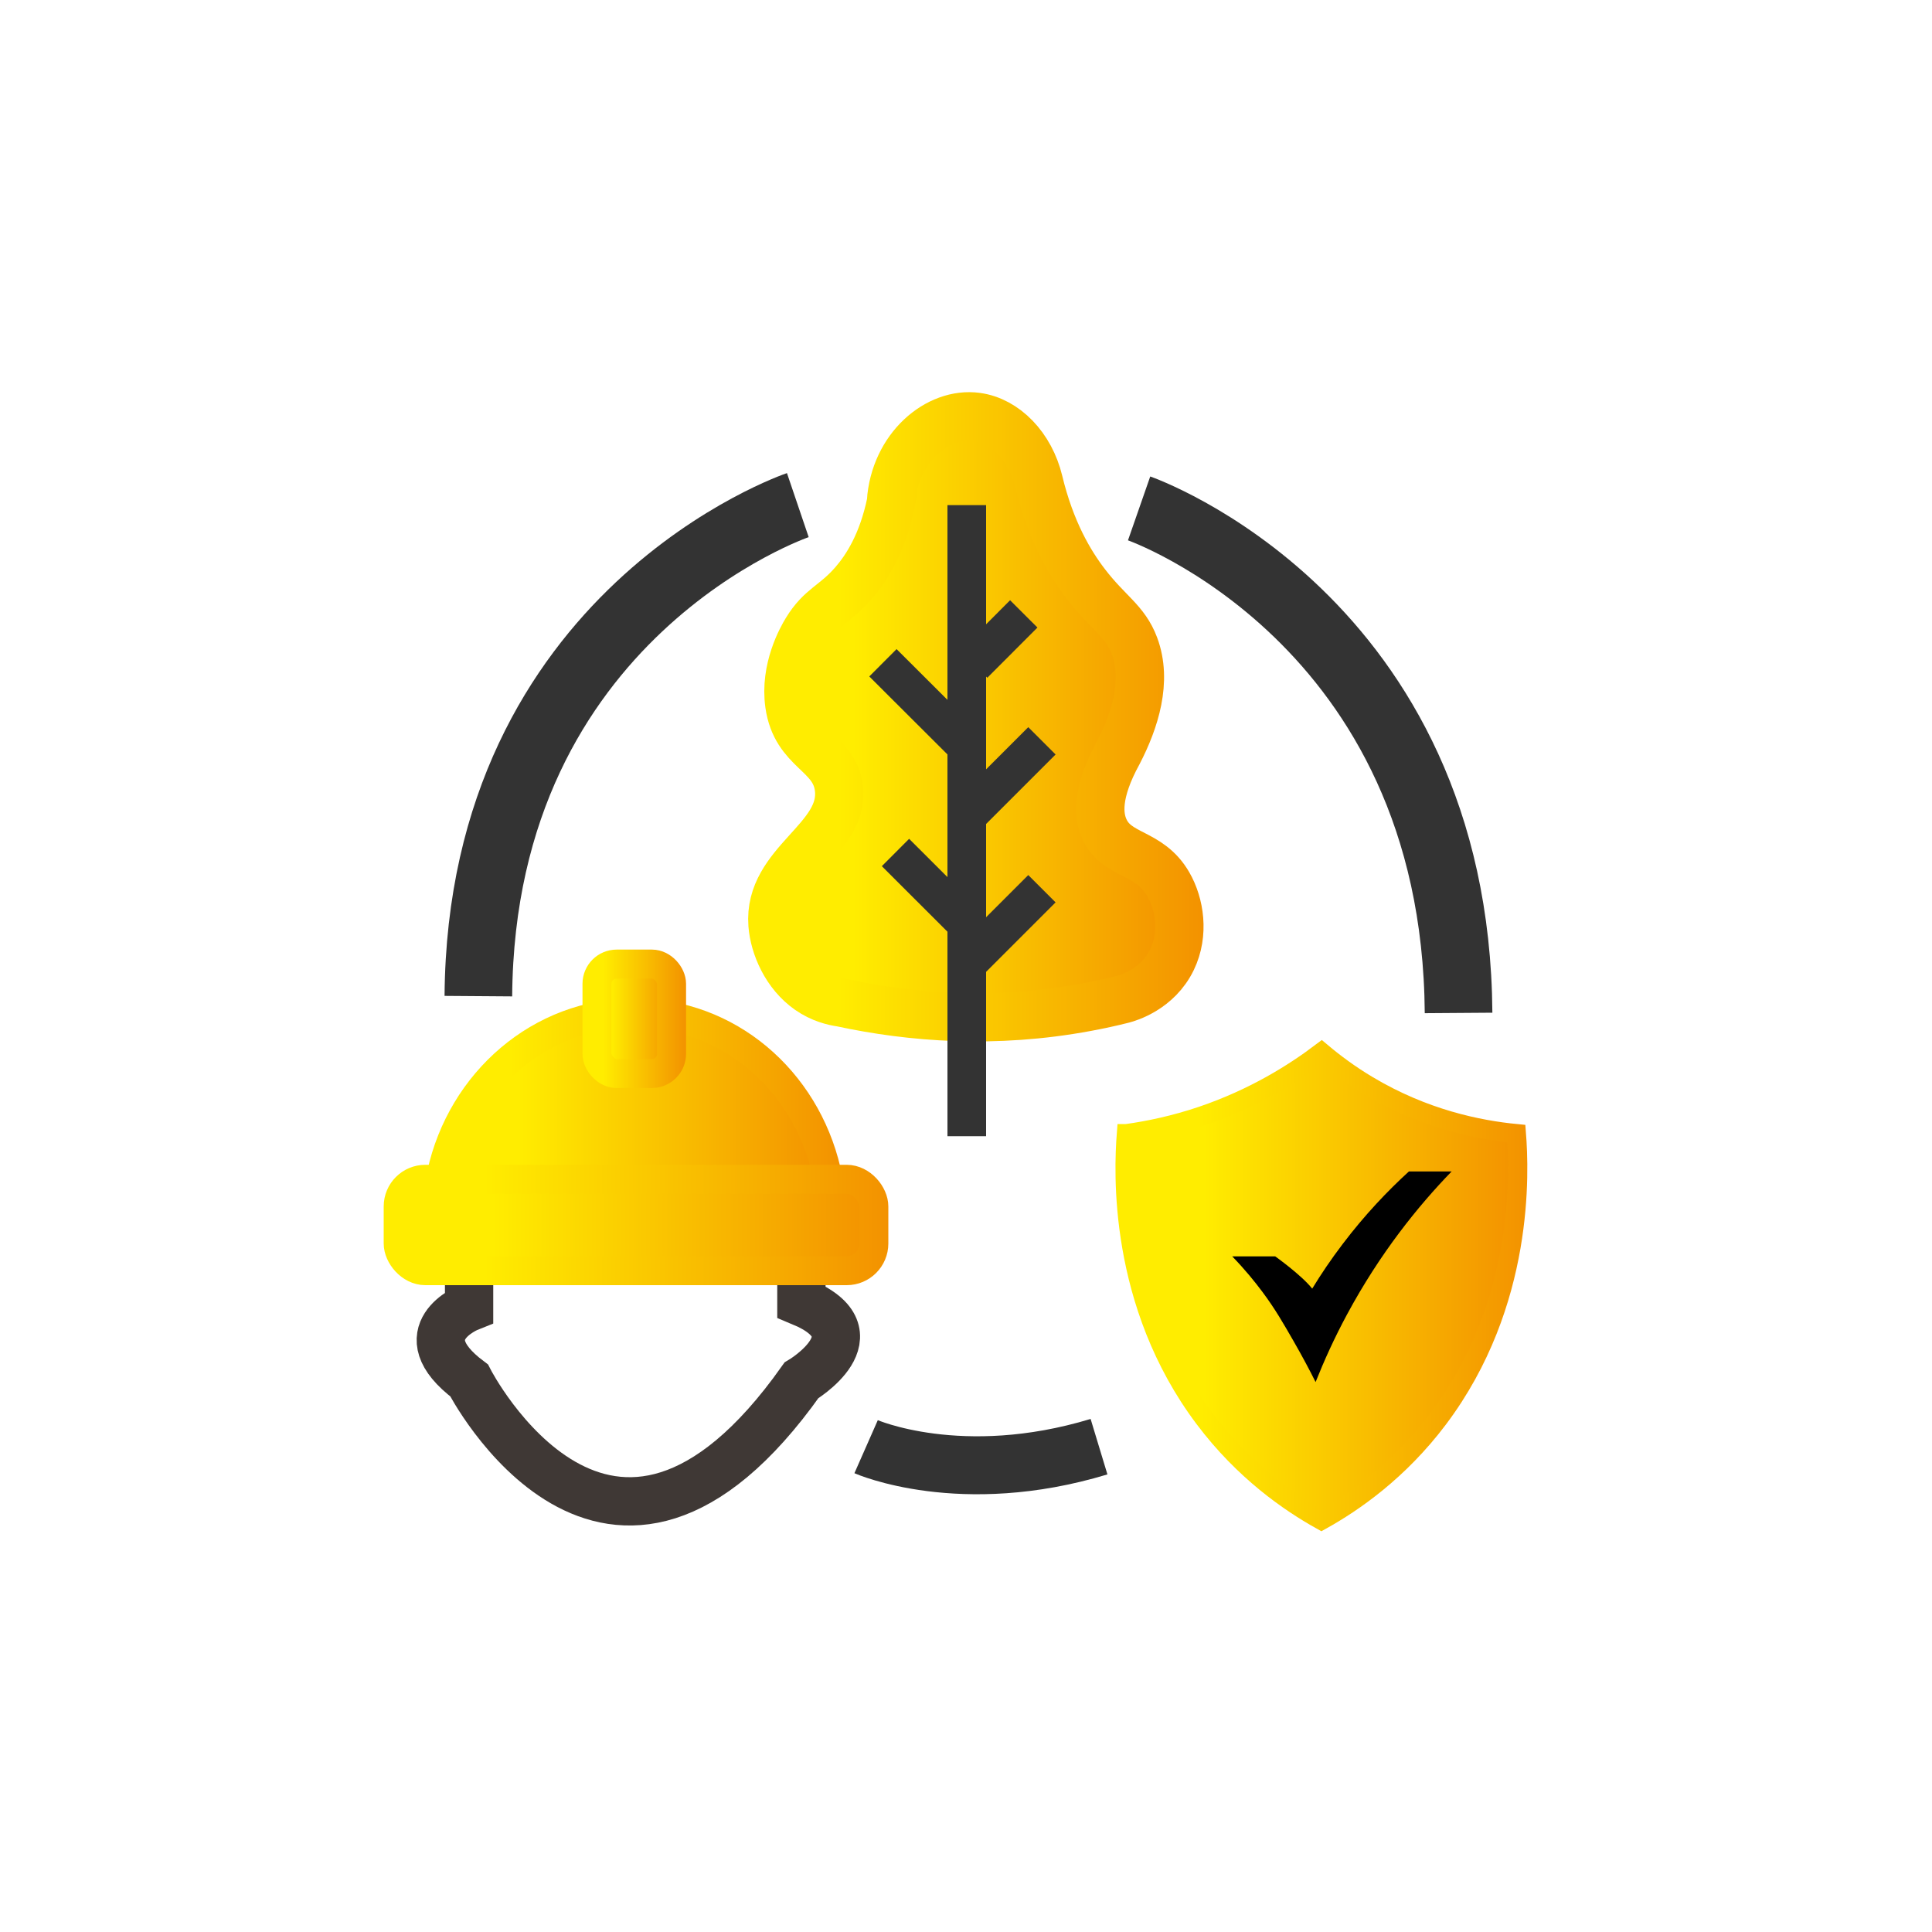 <?xml version="1.0" encoding="UTF-8"?><svg id="System_illustration" xmlns="http://www.w3.org/2000/svg" xmlns:xlink="http://www.w3.org/1999/xlink" viewBox="0 0 200 200"><defs><style>.cls-1{fill:url(#Gradient_Swatch);stroke:url(#Gradient_Swatch-2);stroke-width:2px;}.cls-1,.cls-2,.cls-3,.cls-4,.cls-5,.cls-6,.cls-7,.cls-8,.cls-9{stroke-miterlimit:10;}.cls-2{fill:url(#Gradient_Swatch-7);stroke:url(#Gradient_Swatch-8);}.cls-2,.cls-6,.cls-9{stroke-width:3px;}.cls-3{fill:url(#Gradient_Swatch-9);stroke:url(#Gradient_Swatch_copy);}.cls-3,.cls-8{stroke-width:5px;}.cls-4{stroke-width:4px;}.cls-4,.cls-5,.cls-7{stroke:#333;}.cls-4,.cls-5,.cls-7,.cls-8{fill:none;}.cls-5{stroke-width:7px;}.cls-6{fill:url(#Gradient_Swatch-5);stroke:url(#Gradient_Swatch-6);}.cls-7{stroke-width:6px;}.cls-8{stroke:#3f3835;}.cls-9{fill:url(#Gradient_Swatch-3);stroke:url(#Gradient_Swatch-4);}</style><linearGradient id="Gradient_Swatch" x1="116.49" y1="133.15" x2="157.11" y2="133.15" gradientUnits="userSpaceOnUse"><stop offset="0" stop-color="#ffed00"/><stop offset=".2" stop-color="#ffed00"/><stop offset="1" stop-color="#f39200"/></linearGradient><linearGradient id="Gradient_Swatch-2" x1="115.49" y1="133.08" x2="158.11" y2="133.08" xlink:href="#Gradient_Swatch"/><linearGradient id="Gradient_Swatch-3" x1="45.7" y1="113.19" x2="85.54" y2="113.19" xlink:href="#Gradient_Swatch"/><linearGradient id="Gradient_Swatch-4" x1="44.24" y1="112.6" x2="87" y2="112.6" xlink:href="#Gradient_Swatch"/><linearGradient id="Gradient_Swatch-5" x1="61.8" y1="105.46" x2="69.52" y2="105.46" xlink:href="#Gradient_Swatch"/><linearGradient id="Gradient_Swatch-6" x1="60.3" y1="105.46" x2="71.02" y2="105.46" xlink:href="#Gradient_Swatch"/><linearGradient id="Gradient_Swatch-7" x1="41.22" y1="126.81" x2="90.46" y2="126.81" xlink:href="#Gradient_Swatch"/><linearGradient id="Gradient_Swatch-8" x1="39.72" y1="126.81" x2="91.96" y2="126.81" xlink:href="#Gradient_Swatch"/><linearGradient id="Gradient_Swatch-9" x1="79.94" y1="74.2" x2="122.09" y2="74.2" xlink:href="#Gradient_Swatch"/><linearGradient id="Gradient_Swatch_copy" x1="77.44" y1="74.2" x2="124.59" y2="74.2" gradientUnits="userSpaceOnUse"><stop offset="0" stop-color="#ffed00"/><stop offset=".2" stop-color="#ffed00"/><stop offset="1" stop-color="#f39200"/></linearGradient></defs><path class="cls-1" d="M116.62,117.36c2.3-.32,4.95-.87,7.82-1.84,5.36-1.82,9.49-4.41,12.36-6.58,1.37,1.15,2.96,2.33,4.79,3.42,5.82,3.48,11.46,4.62,15.38,5,.3,3.88.9,17.54-8.07,29.48-4.1,5.45-8.8,8.69-12.11,10.53-3.3-1.84-8.01-5.08-12.11-10.53-8.97-11.93-8.37-25.6-8.07-29.48Z"/><path d="M127.55,130.06h4.46s2.69,1.91,3.83,3.34c.9-1.48,1.95-3.04,3.16-4.63,2.32-3.06,4.69-5.53,6.85-7.5h4.42c-3.47,3.58-7.41,8.45-10.83,14.81-1.31,2.43-2.37,4.78-3.25,6.99-.62-1.24-1.39-2.69-2.31-4.29-1.07-1.86-1.89-3.29-3.17-5.01-.81-1.09-1.85-2.37-3.16-3.72Z"/><path class="cls-8" d="M48.56,127.55v7.77s-6.59,2.62,0,7.58c0,0,14.45,28.17,34.4,0,0,0,8.04-4.79,0-8.13v-7.22h-34.4Z"/><path class="cls-9" d="M45.7,121.53c2.08-9.55,10.22-16.68,19.96-16.68s17.69,6.96,19.88,16.34"/><rect class="cls-6" x="61.8" y="99.8" width="7.72" height="11.33" rx="2.04" ry="2.04"/><rect class="cls-2" x="41.22" y="122.08" width="49.24" height="9.46" rx="2.81" ry="2.81"/><path class="cls-3" d="M92.23,51.97c.37-5.62,4.85-9.37,8.88-8.82,2.95.4,5.55,3.08,6.42,6.68,1.23,5.13,3.23,8.48,4.87,10.61,2.32,3.03,4.07,3.83,5.04,6.42,1.36,3.63.05,7.72-1.68,11.07-2.29,4.17-2.05,6.52-1.44,7.88,1.29,2.88,4.64,2.28,6.63,5.74,1.17,2.03,1.67,5.1.38,7.78-1.49,3.09-4.55,3.97-5.08,4.11-1.22.31-2.47.58-3.76.82-9.5,1.77-18.18,1.08-25.39-.47-.83-.12-2.1-.42-3.36-1.3-2.37-1.65-3.6-4.53-3.77-6.78-.49-6.43,7.55-8.77,6.87-14.15-.47-3.71-4.45-3.83-5.13-8.65-.52-3.66,1.3-6.86,1.77-7.63,1.51-2.48,2.87-2.62,4.87-4.91,1.34-1.54,3.01-4.11,3.89-8.39Z"/><polyline class="cls-4" points="100.08 117.62 100.08 89.77 100.08 52.29"/><line class="cls-4" x1="107.86" y1="92" x2="100.51" y2="99.35"/><line class="cls-4" x1="92.7" y1="88.25" x2="100.11" y2="95.65"/><line class="cls-4" x1="107.86" y1="76.69" x2="100.65" y2="83.9"/><line class="cls-4" x1="91.4" y1="68.61" x2="100" y2="77.19"/><line class="cls-4" x1="105.98" y1="63.55" x2="100.79" y2="68.75"/><path class="cls-5" d="M82.59,52.29s-32.78,11.12-33.07,50.83"/><path class="cls-5" d="M117.92,52.63s32.78,11.42,33.07,52.23"/><path class="cls-7" d="M89.66,149.76s9.82,4.33,24.11,0"/></svg>